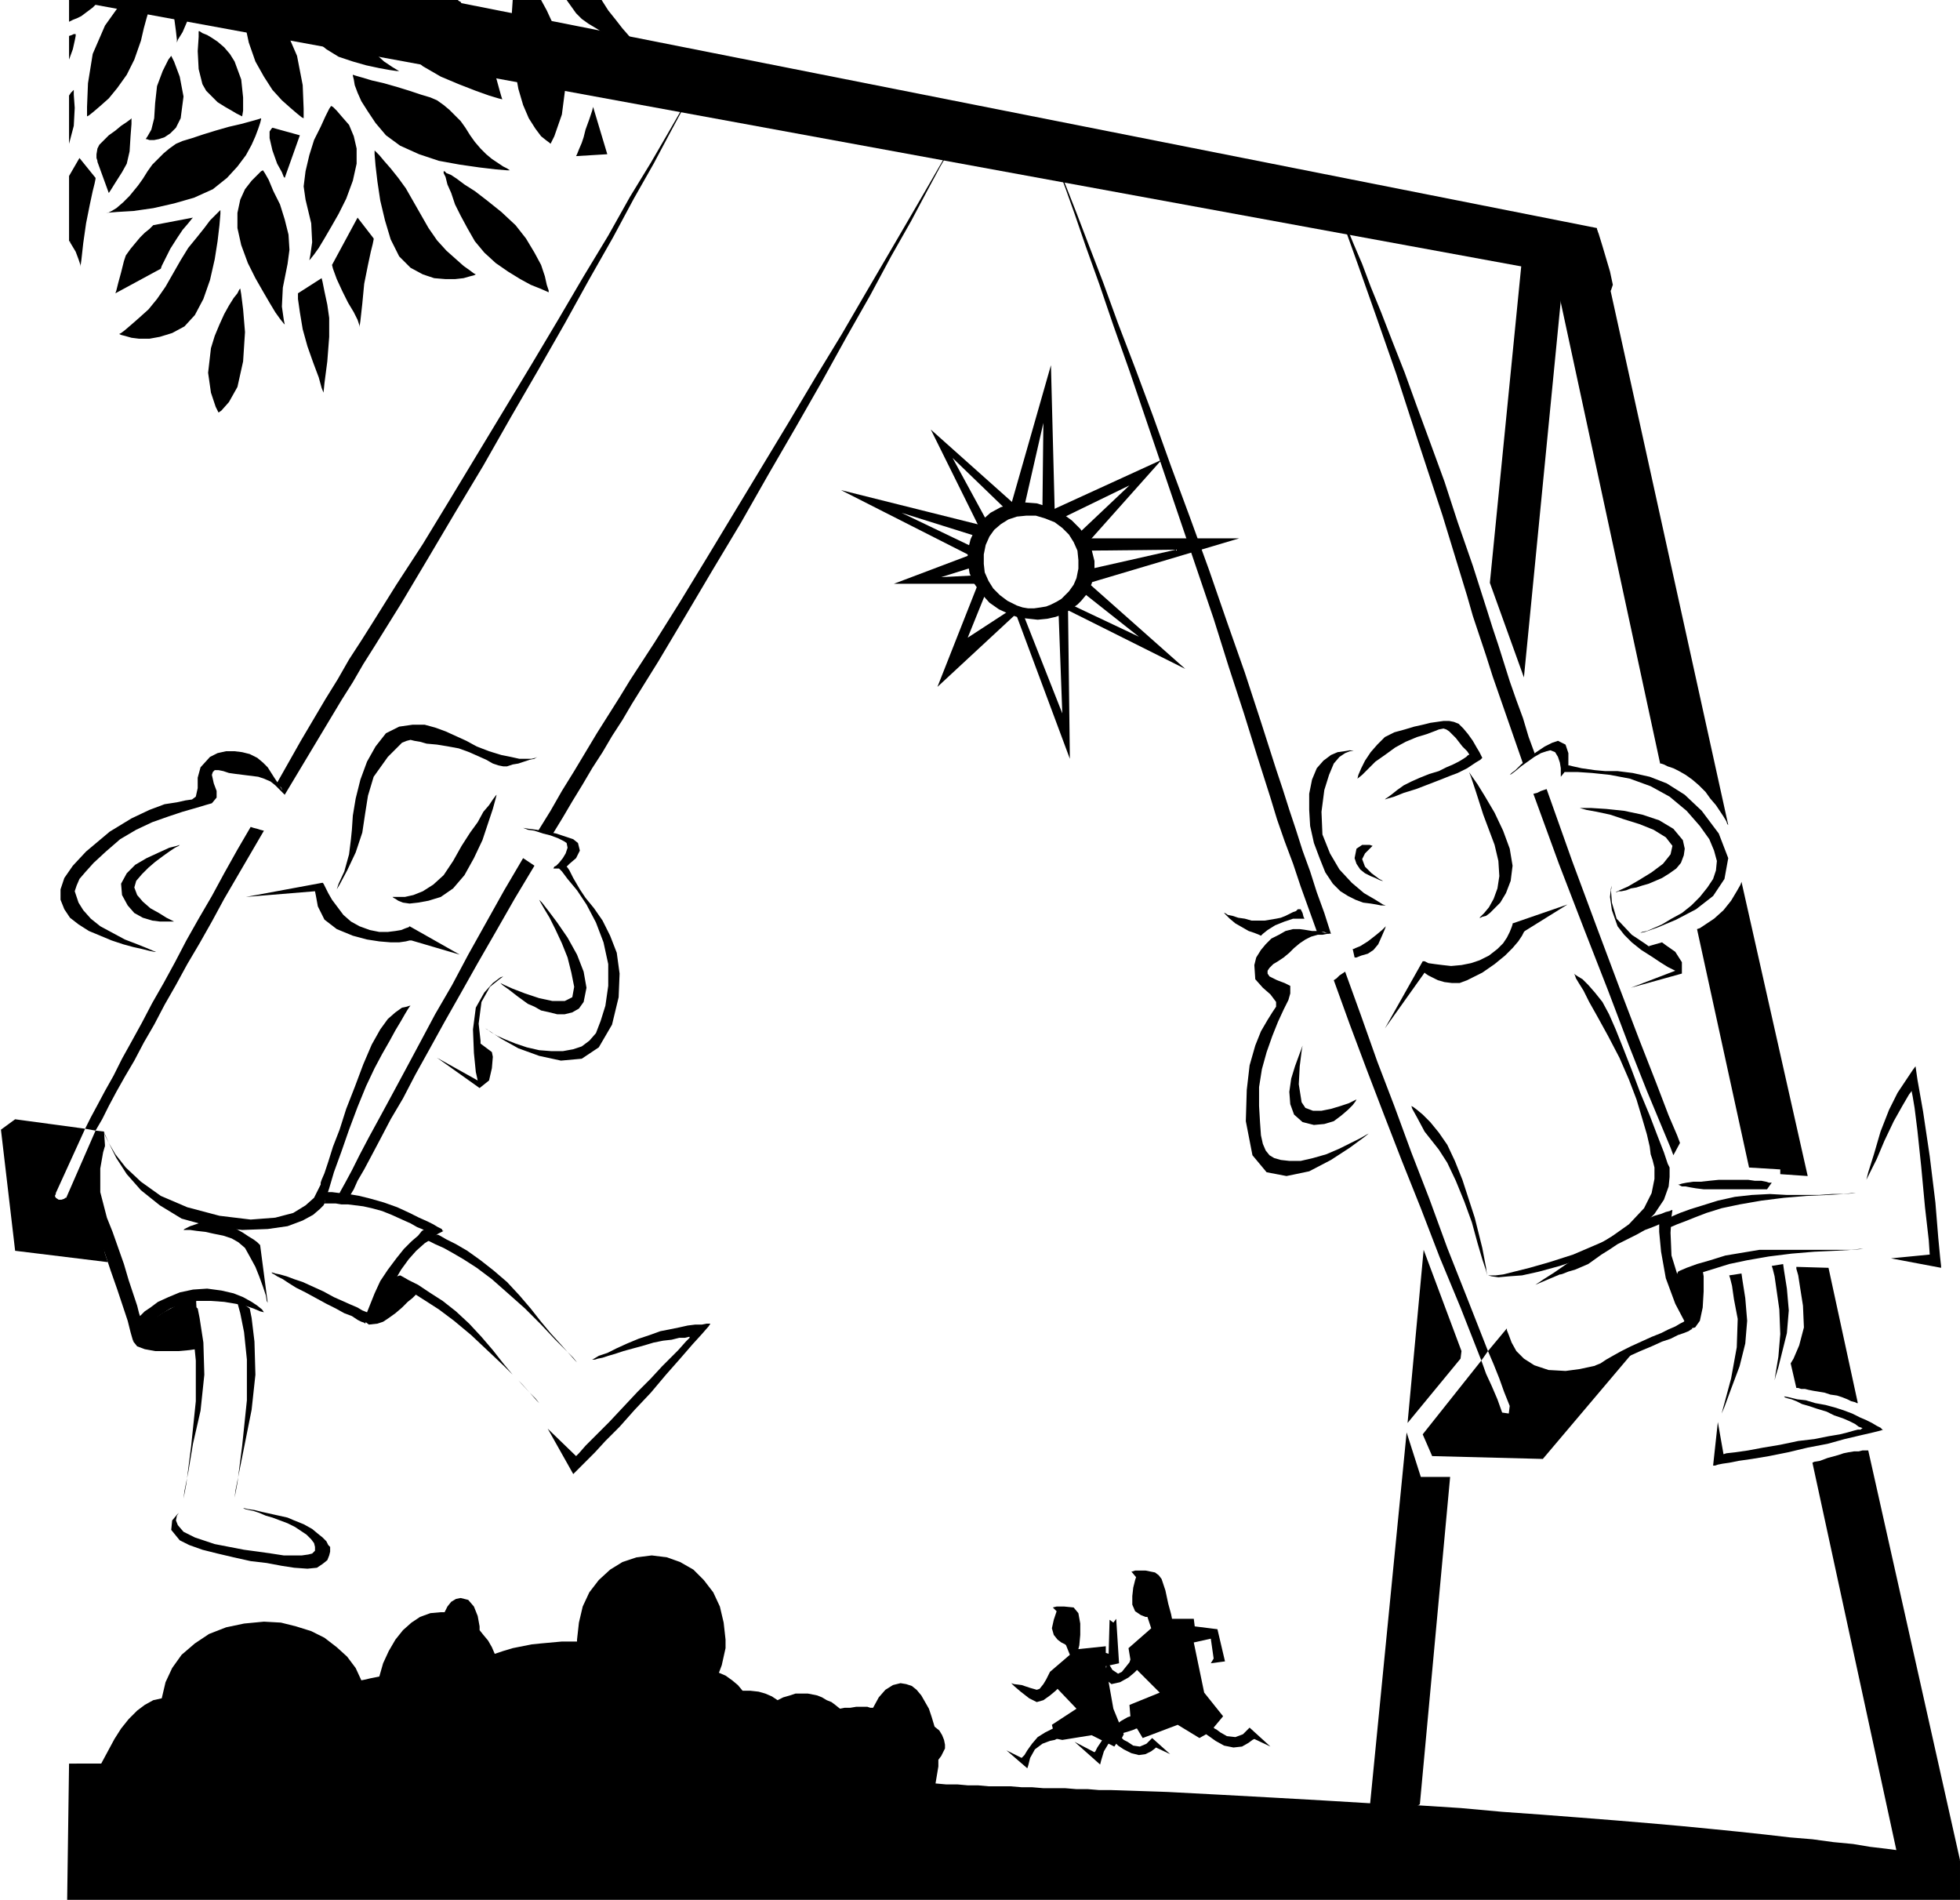 <svg xmlns="http://www.w3.org/2000/svg" fill-rule="evenodd" height="2.008in" preserveAspectRatio="none" stroke-linecap="round" viewBox="0 0 2072 2008" width="2.072in"><style>.pen1{stroke:none}.brush2{fill:#000}</style><path class="pen1 brush2" d="m341 933 1 1 2 4 3 6 4 7 6 8 6 8 8 7 9 5 11 4 10 2h9l8-1 6-1 5-2 3-1 1-1 53 30-51-15h-2l-4 1-7 1h-9l-12-1-13-2-15-4-17-7-13-10-7-14-2-11-1-5-73 6 81-15zm15 7 2-6 6-13 5-18 2-16 1-10 1-15 3-18 5-20 7-19 9-16 11-14 14-7 14-2h13l11 3 11 4 11 5 11 5 11 6 13 5 13 4 10 2 9 2h13l4-1 2-1h1-1l-3 2-5 1-6 2-6 2-6 1-6 2h-4l-5-1-6-2-7-4-9-4-9-4-11-4-11-2-12-2-11-1-7-2-6-1-4-1-4 1-5 2-6 6-9 9-15 21-6 20-3 19-3 20-7 21-9 19-8 15-3 5zm169-100-1 4-3 11-5 15-6 18-9 19-10 18-12 14-13 9-13 4-11 2-9 1-7-1-5-2-3-2-2-1-1-1h13l9-2 10-4 11-7 11-10 10-15 9-16 9-14 8-11 6-11 6-7 4-6 3-4 1-1zm-360 166h-2l-5-1-8-2-9-2-11-3-12-4-12-5-12-5-11-7-9-7-6-9-4-10v-11l4-12 9-13 14-15 25-21 23-14 19-9 16-6 13-2 9-2 7-1 4-3 2-9v-11l3-11 10-11 8-4 9-2h9l8 1 8 2 8 4 6 5 5 5 7 11 6 9 4 7 1 2-1-1-2-2-3-3-4-4-5-4-7-3-6-2-8-1-8-1-8-1-7-1-6-2-5-1h-4l-2 2-1 3 2 9 3 8v7l-5 6-7 2-10 3-14 4-15 5-17 6-17 8-17 10-15 13-13 12-9 10-6 7-3 7-2 6 2 6 2 6 5 8 8 9 10 8 13 7 13 7 13 5 10 4 7 3 3 1z"/><path class="pen1 brush2" d="m190 893-3 1-8 2-11 5-13 6-12 7-9 9-6 11 1 12 6 11 7 8 9 5 10 3 8 1h15l-2-1-6-3-8-5-9-5-8-7-6-7-3-8 2-7 6-7 7-7 7-6 8-6 7-5 6-4 4-2 1-1zM742 79l-2 4-8 13-11 19-15 26-18 31-22 36-23 41-26 43-27 46-28 47-29 48-29 48-29 48-28 46-28 43-25 40-12 19-13 20-12 21-13 21-13 22-13 22-13 23-13 23 5 3 1 2v2l3 4 12-20 12-20 12-20 12-20 12-20 12-19 11-19 12-19 28-45 28-47 29-49 30-50 29-51 29-50 28-49 26-47 25-44 22-41 21-37 17-32 14-26 11-19 7-13 2-4zm-213 960 4 2 9 4 13 5 15 5 14 3h13l8-4 2-11-3-15-4-16-6-15-7-15-6-12-6-10-4-7-1-2 3 3 7 9 9 12 11 16 10 18 7 18 3 17-3 15-5 7-7 4-8 2h-8l-8-2-9-2-7-4-7-3-11-8-9-7-7-5-2-2z"/><path class="pen1 brush2" d="m513 1087 5 3 12 8 18 10 22 8 23 5 22-2 18-12 14-24 7-29 1-25-3-22-7-18-8-16-9-13-9-11-6-9-7-12-4-8-2-3-1-1 3-3 7-6 4-8-2-8-5-4-9-3-9-3-11-2-10-2-8-1-6-1h-2 2l5 2 7 1 9 3 8 2 8 3 6 3 3 2 1 5-2 6-3 5-4 5-3 3-2 1-1 2h6l3 3 6 8 10 12 10 15 10 19 8 21 5 23v23l-3 21-5 16-5 13-7 8-8 6-9 3-11 2h-12l-13-1-13-3-12-4-10-4-9-4-7-4-4-3-2-1z"/><path class="pen1 brush2" d="m356 1267 14-3 1-2 3-5 4-9 7-12 8-15 9-17 11-21 13-22 13-25 15-27 16-29 17-30 18-32 19-33 20-35 21-35-3-2-3-2-3-2-3-2-20 34-19 34-19 34-17 32-18 31-16 30-15 28-14 26-13 24-12 22-10 19-8 16-7 13-5 9-3 6-1 2zm658-1127-2 4-8 13-11 19-15 26-18 31-21 36-24 41-25 43-28 46-28 47-29 48-29 48-29 48-28 46-27 43-26 40-11 18-12 19-12 19-12 20-12 20-13 21-12 21-13 21 4 1 4 1 4 1 3 1 11-18 10-17 11-18 10-17 11-17 10-17 11-17 10-17 28-45 28-47 29-49 30-50 29-51 29-50 28-49 26-47 25-44 22-41 21-37 17-32 14-26 11-19 7-13 2-4zm-580 923h-1l-3 1-5 1-7 5-8 7-8 11-9 16-9 21-9 24-9 23-7 22-7 18-5 16-4 12-3 7-1 3v2l-3 6-4 8-9 8-13 8-19 5-26 2-33-4-34-9-28-12-21-15-16-15-11-14-7-12-4-9-1-3 1 4 5 10 7 14 11 17 15 17 20 16 23 14 29 8 35 4 27-1 21-3 16-6 11-6 7-6 4-4 1-2 1-4 4-12 5-17 8-22 8-23 9-24 9-22 9-19 8-15 8-14 6-11 6-10 4-7 3-5 2-3 1-1zm28 55 43 24-2-9-2-20-1-25 3-23 9-16 9-10 8-6 3-1-4 3-10 8-9 16-3 23 2 18v6-3l12 9 1 5-1 12-3 13-10 8-45-32z"/><path class="pen1 brush2" d="m111 1211-1 1-4 5-4 7-5 9-3 13-1 15 2 18 6 21 9 22 7 21 7 20 6 18 5 15 3 12 2 7 1 3 1-2 4-4 5-7 8-7 10-8 11-7 13-5 15-3h15l14 1 12 2 10 2 9 3 7 3 4 1 1 1-1-1-2-3-5-4-6-4-9-5-10-4-13-3-15-2-15 1-14 3-12 5-11 5-8 6-6 4-4 4-1 1-1-3-2-8-4-12-5-15-5-17-6-17-6-17-6-15-7-27v-25l3-17 2-7z"/><path class="pen1 brush2" d="m283 1377-1-2-1-6-3-9-4-11-4-10-6-11-5-9-7-6-7-4-9-3-10-2-9-2-9-1-7-1h-7l1-1 2-1 4-2 6-2 6-2 7-1h7l8 2 8 3 7 3 7 4 6 4 5 3 4 3 2 2 1 1 8 61zm62-117h6l8 1 9 1 12 2 12 3 14 4 14 5 13 6 10 5 9 4 6 3 5 3 4 2 1 2h1l-2 1-4 2-6 5-8 5-9 8-8 9-8 11-7 12 24 13-1 1-4 4-5 4-6 6-7 6-7 5-6 4-6 2-9 1-4-3 2-10 8-20 6-13 8-12 9-12 8-10 8-8 7-6 4-5 2-1-2-1-5-2-7-4-9-4-11-5-10-4-11-3-9-2-8-1-8-1h-7l-6-1h-12l2-12z"/><path class="pen1 brush2" d="M287 1345h1l3 1 5 1 7 2 8 3 9 3 11 5 11 5 11 6 9 4 9 4 7 3 5 3 5 2 2 1h1l-5 11-1-1-3-1-4-2-6-4-8-3-9-5-10-5-11-6-11-6-10-5-8-5-6-4-6-3-3-2-2-1-1-1zm176-40 2 1 7 4 10 5 12 7 14 10 14 11 14 12 13 14 12 14 11 14 10 12 10 11 8 9 6 6 4 5 1 1-3-3-8-9-13-13-15-16-17-17-18-16-17-15-16-12-14-9-12-7-9-5-9-4-6-3-4-2-3-1h-1l17-4zm-199 78 2 10 3 25 1 35-4 37-7 35-6 30-4 20-1 8 3-16 5-39 5-48v-43l-3-29-4-20-3-11-1-4 14 10zm-55 0 2 10 4 26 1 34-4 38-8 35-5 30-4 20-1 8 3-16 5-39 5-48v-43l-3-30-4-20-3-11-1-4 13 10zm214-35 2 1 7 4 10 5 12 8 14 9 14 11 14 13 13 14 12 14 11 14 10 12 10 10 8 9 6 6 4 5 1 1-3-3-8-9-12-13-15-15-18-17-17-16-18-15-16-12-14-9-11-7-10-5-8-4-6-3-5-2-2-1h-1l16-5z"/><path class="pen1 brush2" d="m207 1369-3 1-8 4-10 6-13 7-12 8-11 8-7 8-2 7 4 5 8 3 11 2h25l11-1 7-1h3l-3-57zm72-491-4-1-3-1-4-1-3-1-14 24-14 25-13 24-14 24-13 23-12 23-12 22-12 21-11 21-11 20-10 18-9 18-9 16-8 15-7 13-6 12 11 2 7-12 7-14 8-15 9-16 10-17 10-19 11-19 11-21 12-21 12-22 13-22 13-23 13-24 14-24 14-24 14-24z"/><path class="pen1 brush2" d="m111 1211-1-15-9-1-31 71h-1l-1 1-3 1h-3l-3-2-1-2 1-2v-1l31-68-74-10-15 11 15 128 98 12-3-9-5-23-6-26-3-22 2-16 5-14 5-9 2-4zm145 383h2l4 1 7 1 8 2 9 2 9 2 9 2 7 3 10 4 9 5 6 5 5 4 4 4 2 4 2 2v5l-1 4-2 5-5 4-6 4-10 1-14-1-13-2-16-3-17-2-18-4-17-4-16-4-14-5-10-5-9-11 1-10 5-6 3-3-1 1-2 3-1 5 2 5 6 7 12 6 21 7 31 6 15 2 14 2 13 2h19l7-1 4-1 3-3v-4l-1-4-3-4-5-5-6-4-6-4-8-4-8-3-8-3-7-2-7-3-6-2-5-1-4-1-2-1h-1zm370-157 2-1 5-3 9-3 10-5 11-5 12-5 12-4 11-4 10-2 10-2 9-2 8-1h7l5-1h4l-2 3-7 8-10 11-13 15-15 17-16 19-17 18-16 18-15 15-11 12-9 9-6 6-4 4-3 3-1 1-27-48 30 29 3-3 7-8 11-11 14-14 15-16 15-16 14-14 12-13 17-17 8-9 4-4v-1h-1l-4 1h-6l-8 2-9 1-10 2-10 3-11 3-11 3-9 3-7 2-6 2-5 1-3 1h-3zm878-421h2l4 2 7 1 8 1 9 1 11-1 10-2 9-3 10-5 9-7 6-6 4-6 3-6 2-5 1-3v-1l58-20-45 28-1 1-2 4-4 6-6 7-8 8-11 9-13 9-16 8-8 3h-8l-8-1-7-2-6-3-4-2-3-2-1-1-42 59 40-71zm49-200 2 3 7 10 8 13 10 17 9 19 7 19 3 18-2 16-5 13-6 10-6 6-5 5-4 3-4 1-2 1h-1l1-1 4-4 5-6 5-9 4-11 2-13-1-16-4-17-12-32-8-25-5-15-2-5zm-106 382-5 4-15 11-20 13-23 12-24 5-21-4-15-18-7-36 1-33 3-26 6-21 6-15 7-12 5-8 4-6v-5l-6-8-8-7-8-9-1-15 2-8 5-8 5-6 6-6 8-4 7-4 8-2h7l7 1 6 1h5l5 1 4 1h3l2 1h1-4l-5 1h-5l-7 2-6 3-6 4-6 5-5 5-6 5-6 4-5 3-4 4-2 3v3l2 3 8 4 8 3 6 3v8l-2 7-5 10-6 13-6 15-6 17-5 18-3 19v20l1 17 1 14 2 9 3 7 4 5 5 3 7 2 9 1h12l13-3 14-4 14-6 12-6 10-5 7-4 2-1z"/><path class="pen1 brush2" d="m1377 1105-1 3-3 8-4 11-4 13-2 14 1 13 4 11 9 8 12 3 11-1 10-3 8-6 7-6 5-5 3-4 1-2-2 1-6 3-9 3-10 3-10 2h-9l-8-3-4-6-3-19 1-19 2-16 1-6zm-265-946 2 5 4 13 8 21 10 28 12 35 14 39 15 44 17 48 17 50 18 53 18 53 18 53 18 53 16 51 16 49 14 45 7 22 7 22 7 23 8 23 9 24 8 24 9 25 9 25 5-2h2l2 1 5 1-7-22-8-22-7-22-8-22-7-22-7-21-7-22-7-21-16-50-17-52-19-54-19-55-20-55-20-54-19-53-19-51-18-47-16-44-15-39-13-34-11-28-8-20-5-13-2-5zm596 784 4-2 9-4 12-7 13-8 12-9 8-10 2-9-7-9-13-8-15-6-16-5-15-5-14-3-11-2-7-2h-3 15l16 1 19 2 19 4 18 6 15 9 10 12 2 9-1 7-3 8-5 6-7 5-8 5-7 3-7 3-7 2-6 2-6 1-5 2-5 1h-3l-2 1h-1z"/><path class="pen1 brush2" d="m1734 986 5-1 14-5 19-8 21-11 18-14 12-18 4-22-10-26-18-24-18-17-19-12-18-7-18-4-16-2h-13l-11-1-14-2-9-2-4-1h-1v-13l-3-9-8-4-6 2-8 4-9 6-8 6-8 7-6 6-4 3-2 2 2-1 4-3 6-5 7-5 7-5 7-4 6-2 4-1 5 2 3 5 2 6 1 6v9l4-5h14l15 1 19 2 21 4 22 8 20 11 18 15 14 16 10 14 5 12 3 11-1 10-3 9-6 9-8 10-9 9-10 8-11 6-10 6-9 4-7 3-5 1-2 1z"/><path class="pen1 brush2" d="m1769 1221 7-13-3-8-9-21-13-34-18-46-21-55-24-64-26-70-27-76-3 1-3 1-4 2-4 1 27 74 27 70 25 64 22 58 19 48 15 36 10 24 3 8zM1410 209l3 9 9 24 14 39 18 51 22 63 23 71 26 79 26 85 6 21 7 21 7 21 7 22 8 23 8 23 8 23 8 23 3-2 4-3 3-2 3-2-7-19-6-20-7-19-7-20-6-19-6-19-6-18-6-19-15-47-16-46-14-43-15-41-14-38-13-36-13-33-12-31-11-27-9-24-9-21-7-17-6-14-4-10-3-6-1-2zm254 820 1 2 1 3 3 5 5 8 6 12 9 16 11 20 12 23 10 23 8 21 6 20 5 17 3 13 1 8 1 3 1 3 2 8v12l-3 15-8 16-16 17-24 17-35 15-25 8-21 6-16 4-12 3-8 1h-9 1l4 1 7 1 11-1 14-1 18-4 22-6 27-9 33-15 24-15 16-16 10-15 5-14 1-10v-10l-2-4-4-12-7-18-8-21-10-24-9-24-9-23-8-20-7-16-7-13-8-10-7-8-6-6-5-3-3-2-1-1zm60 15 47-18-2-1-6-3-8-5-9-6-11-7-10-8-8-8-7-9-6-17-2-14 1-9 1-3-1 5 1 13 5 17 16 17 9 6 6 4 4 3h1-1l-1-1 14-4 4 3 10 7 7 11v12l-54 15z"/><path class="pen1 brush2" d="m1623 1358 3-2 6-4 11-7 13-9 15-9 16-10 15-9 15-8 13-6 10-5 9-4 7-2 5-2 4-1 2-1h1l-1 7-1 17 1 24 8 26 25-10 1 6v16l-1 17-3 14-5 7-4 1-7-7-10-19-10-27-5-28-2-21v-8l-2 1-5 2-8 3-9 5-10 5-10 5-9 6-8 5-7 5-7 5-7 3-7 3-7 2-5 2-3 1h-1l-26 11z"/><path class="pen1 brush2" d="m1684 1446 1-1 2-2 5-2 6-4 7-4 9-5 10-5 11-5 11-5 10-4 8-4 7-3 5-3 4-2 2-2h1l6 10h-1l-3 2-5 2-6 2-8 4-9 3-11 5-12 5-11 5-10 4-9 3-7 2-6 2-4 1-2 1h-1zm83-160 2-1 7-3 11-4 13-4 16-5 18-4 18-2 19-1 18 1h34l14-1h12l9-1h8-4l-12 1-18 1-22 1-24 2-24 3-23 4-19 4-16 5-13 5-10 4-8 3-7 3-4 2-2 2h-1l8-15zm7 58 2-1 7-3 11-4 14-4 16-5 18-3 18-3h97l9-1h8-4l-12 1-18 1-22 1-24 2-24 3-23 4-19 4-16 5-13 4-10 4-8 4-7 3-4 2-2 2h-1l7-16zm199-97 2-8 6-19 7-24 9-23 9-18 10-15 6-9 3-4 2 14 6 34 7 47 6 49 3 37 2 21 1 9v2l-53-10 41-4-1-15-4-35-4-43-4-38-3-24-2-12-1-5v-1l-3 4-7 12-9 16-10 21-8 19-6 12-4 8-1 2zm-88 229h2l5 1 8 2 9 1 10 3 11 2 11 3 9 3 8 3 8 4 7 3 6 3 5 3 4 2 2 2h1l-3 1-8 2-13 3-17 4-18 5-21 4-21 5-20 4-18 3-14 2-10 2-7 1-5 1-3 1h-2l5-46 6 34 3-1 9-1 14-2 16-3 18-3 19-4 17-2 15-3 12-2 8-2 7-2 4-1h3l1-1h1l-1-1-3-1-4-3-6-3-7-3-9-3-8-4-10-3-9-3-7-2-6-3-5-2-4-1-3-1-1-1h-1zm-393-307 2 1 4 3 6 5 8 8 9 11 9 13 8 17 8 20 13 40 8 32 4 21 1 8-1-5-4-12-5-17-6-22-8-22-9-22-9-19-9-14-15-19-8-15-5-9-1-3zm-70-142-3 2-3 2-3 3-3 2 17 47 18 48 18 47 19 49 20 50 20 52 22 53 22 56 7-10-22-56-21-53-19-52-19-49-18-49-18-47-17-48-17-47z"/><path class="pen1 brush2" d="m1655 1449-18-1-15-5-11-7-8-8-5-9-3-8-2-5v-2l-20 24 6 14 6 15 5 14 6 15-1 8-7-1-5-14-6-14-6-13-5-14-62 78 10 23 117 3 99-117-2 1-4 2-7 4-9 4-11 5-13 3-14 3-15 2zm119-197h1l3-1 5-1 7-1h8l9-1 10-1h31l7 1h7l5 1 3 1h3l-5 7h-67l-8-1-6-1-5-1h-4l-2-1-2-1zm111 84 1 7 3 19 2 23-2 24-5 20-4 16-3 10-1 4 1-7 3-18 2-24-1-26-3-21-2-14-2-8-1-3 12-2zm-44 10 1 7 3 19 2 24-2 24-6 24-9 24-7 19-3 7 3-11 7-26 6-33 1-30-4-21-2-14-2-8-1-3 13-2zm-377-501 3-1 7-2 10-4 13-4 13-5 13-5 10-4 8-3 10-5 9-6 5-3 2-2-1-2-2-4-3-5-4-7-5-7-5-6-5-5-5-2-5-1h-6l-7 1-7 1-8 2-9 2-10 3-11 3-10 5-8 8-7 8-6 9-4 8-3 7-1 4-1 2 1-2 5-4 6-6 8-8 10-7 11-8 11-6 12-5 10-3 8-3 5-2 5-1 3 1 3 2 3 3 4 4 7 9 5 5 2 3v1h-1l-2 2-3 2-5 3-6 3-7 3-8 4-10 3-10 4-9 4-8 4-7 5-5 4-4 3-3 2-1 1z"/><path class="pen1 brush2" d="M1432 794h-1l-4-1-6 1-7 1-7 3-8 6-7 8-5 12-3 15v17l1 17 4 18 6 16 6 15 8 12 8 8 8 5 8 4 8 3 8 1 6 1 5 1h5l-3-1-8-5-12-7-13-11-13-14-10-17-8-20-1-24 3-23 5-16 5-12 6-7 6-4 5-2h5z"/><path class="pen1 brush2" d="m1451 894-3-1h-8l-6 4-2 10 2 6 4 6 5 4 6 3 5 2 4 2 3 1h1l-4-2-8-6-7-7-3-8 3-6 4-4 3-3 1-1zm14 85-1 3-3 7-4 9-5 6-6 4-7 2-5 2h-2l-2-9h1l2-1 5-2 8-5 9-7 6-5 3-3 1-1zm-132 10-2-1-5-2-6-2-7-4-7-4-6-5-4-4-2-2h1l3 2 5 1 6 2 7 1 7 2h14l6-1 6-1 5-1 5-2 4-2 4-2 3-1 2-2h3l2 4 1 4 1 2h-12l-9 3-10 4-8 5-5 4-2 2zm-264-339 9 3 10 1 9 1 10-1 9-2 8-3 8-5 7-5-17-6-5 3-6 3-5 2-6 1-7 1h-6l-6-1-6-2-10-5-8-6-7-7-5-8-4-9-1-9v-10l2-10 4-9 5-7 7-6 8-5 9-3 10-1h10l10 3 10 4 8 6 7 7 5 8 4 9 1 10v9l-2 10-3 7-5 7-5 5-3 3 17 6 4-4 5-6 3-6 3-6 3-12v-12l-3-12-5-12-7-10-9-9-11-8-13-6-13-4-13-1-13 2-12 3-11 6-9 8-7 9-5 11-3 12v12l2 12 5 11 7 10 9 10 10 7 13 6z"/><path class="pen1 brush2" d="m1074 649 57 153-2-162-10 6 4 108-41-104-8-1zm-37-88-53-107 93 83-12 3-58-56 37 68-7 9zm109 17 82-92-118 54 12 8 72-35-55 52 7 13z"/><path class="pen1 brush2" d="m1127 644 126 63-106-94-5 11 62 49-74-35-3 6zm25-28 158-47h-165l4 13 94-1-93 21 2 14zm-78 33-83 77 43-109 8 10-19 47 43-28 8 3zm-40-32h-89l82-31 3 13-35 11 39-2v9z"/><path class="pen1 brush2" d="m1027 588-138-70 152 38-5 12-83-26 73 35 1 11zm88-47-4-155-42 147 13 6 21-92-1 91 13 3zM540 180h-1l-3-2-4-2-6-4-6-4-6-5-6-6-6-7-5-7-5-8-5-7-6-6-6-6-6-5-7-5-7-3-10-3-12-4-13-4-14-4-13-3-10-3-7-2-3-1v1l1 4 1 6 3 8 4 9 7 11 8 12 11 13 15 11 20 9 21 7 22 4 21 3 17 2 12 1h4zm-9-75-1-3-2-7-3-11-5-14-6-16-7-17-8-16-10-16-1-1-1-2-2-1-1-1h-98l3 3 3 4 3 4 3 5 4 6 4 6 5 6 5 7 14 15 17 14 19 11 19 8 18 7 14 5 10 3 4 1zm-210 20v-10l-1-25-6-31-13-30-5-8-6-8-5-7-6-6h-27l2 9 3 10 3 12 3 14 7 20 9 16 9 14 10 11 9 8 7 6 5 4 2 1zm-98 243-3 26 3 21 5 15 3 6 3-2 8-9 9-16 6-27 2-31-2-24-2-16-1-6-1 1-2 4-4 5-5 8-5 9-5 11-5 12-4 13zm32-109 7 19 8 16 8 14 7 12 6 10 5 7 4 5 1 1-1-5-2-14 1-20 5-25 2-15-1-16-4-16-5-16-7-14-5-12-4-7-2-3-2 1-4 4-6 6-7 9-5 11-3 14v16l4 18zm190-32-8-14-8-14-8-11-8-10-7-8-5-6-4-4-1-1v4l1 12 2 17 3 20 5 21 6 20 9 18 12 12 13 7 12 4 12 1h10l9-1 7-2 4-1 2-1-2-1-4-3-7-5-9-8-9-8-10-11-9-13-8-14zM276 125l-3 1-7 2-11 3-13 3-14 4-13 4-12 4-10 3-7 3-7 5-6 5-6 6-6 6-5 7-5 8-5 7-9 11-7 7-7 6-5 3-4 2h-6 4l12-1 17-1 21-3 22-5 21-6 20-9 15-12 11-12 9-12 6-11 4-9 3-8 2-6 1-4v-1zM104 2l1-1V0h1-33v23l4-2 5-2 4-2 4-3 4-3 4-3 3-3 3-3zM92 123l2-1 5-4 7-6 9-8 9-11 10-14 8-16 7-20 3-13 3-11 3-10 2-9h-29l-5 6-5 7-5 7-5 7-13 30-5 31-1 25v10zm438 101-15-12-13-10-11-7-8-6-6-4-5-2-2-2h-1v2l2 4 2 8 4 9 4 12 6 12 7 13 8 14 10 12 12 11 13 9 13 8 11 6 10 4 7 3 2 1v-2l-2-6-2-9-4-12-7-13-9-15-11-14-15-14zm14-152 4 22 5 17 6 14 7 11 6 8 5 4 4 3 1 1 4-8 8-23 4-31-4-38-5-15-5-13-6-13-6-11h-30l-1 15v18l1 19 2 20zM327 275l1-1 4-5 5-7 6-10 7-12 8-14 8-16 7-19 4-18v-16l-3-13-5-12-7-8-6-7-4-4-2-1-2 3-4 8-5 11-7 14-5 16-4 17-2 16 2 14 6 25 1 20-2 14-1 5zm-144 14-8 14-9 13-9 11-10 9-8 7-7 6-4 3-2 1 2 1 4 1 7 2 8 1h11l11-2 13-4 13-7 11-12 9-17 7-20 5-22 3-19 2-17 1-12v-4l-1 1-4 4-6 6-6 8-8 10-9 11-8 13-8 14zM422 75l-2-1-5-3-9-6-11-10-6-6-5-6-5-5-4-6-4-6-4-6-4-6-4-7-2-2-1-2-2-1-2-2h-44l4 10 6 11 8 11 8 11 11 9 13 8 15 5 14 4 14 3 11 2 7 1h3zm-166 48 1-6v-14l-2-19-7-19-5-8-6-7-7-6-6-4-5-3-5-2-3-2h-1v6l-1 15 1 19 4 16 4 7 6 6 6 6 8 5 7 4 5 3 4 2 2 1zm-65 2 3-23-4-21-6-16-3-6-3 4-6 12-6 16-2 18-1 16-3 12-4 7-2 3h1l3 1h5l5-1 6-2 6-4 6-6 5-10zM207 0h-24l1 18 2 15 1 9v3l1-3 5-8 6-14 8-20zM73 38v25l4-11 2-9 1-5v-2h-2l-2 1-3 1zm5 57-1 1-2 2-2 3v51l5-19 1-19-1-14v-5zm273 185 1 4 4 11 6 13 6 12 6 10 4 8 2 6v2l1-7 2-18 2-21 4-20 3-14 2-8 1-5v-1l-17-22-27 50zm-266 2 1-7 2-18 3-21 4-20 3-14 2-8 1-5v-1l-17-21-11 19v69h1v1l6 10 3 8 2 6v2zm102-30 6-9 6-7 4-5 1-1-42 8-1 1-3 3-5 4-5 5-5 6-5 6-5 7-2 6-3 12-3 11-2 8-1 3 48-26 1-3 4-8 5-10 7-11zm114-64 16-45-29-8-1 1-2 3v7l3 13 5 14 5 9 2 5 1 1zm316-43-2 6-3 7-2 5-1 2 33-2-15-50-1 4-3 9-4 11-2 8zm5-120 10 6 9 6 10 5 9 4 8 3 6 2 4 2h1l-1-1-3-3-5-5-5-6-7-8-7-9-8-10-7-11h-37l5 7 5 7 6 6 7 5zM134 173l3-13 1-16 1-13v-6l-1 1-4 3-6 4-6 5-7 5-6 6-4 4-2 4-1 6v4l1 3v1l12 33 2-3 5-8 7-11 5-9zm206 121-25 16v6l2 14 3 18 5 18 6 17 6 16 3 11 2 5 1-10 3-23 2-26v-20l-2-14-3-14-2-10-1-4zM654 65l-6-7-6-6-7-4-7-2-6-2-5-1h-5l1 3 3 8 3 10 2 9 2 8 2 7 1 5 1 2 2-1 6-1h11l8 1 8 1 8 2 7 3 7 3 5 2 4 1 1 1-1-1-3-2-5-4-6-6-7-6-6-7-7-8-5-8z"/><path class="pen1 brush2" d="m73 0 1603 294 2 2 4 3 6 5 6 4 5 1 4-2 2-6-3-14-8-27-4-13-2-5v-1L471 0H73z"/><path class="pen1 brush2" d="m1827 872-139-631-47 37 114 529h1l3 1 4 2 6 2 6 3 7 4 7 5 7 6 7 7 5 7 6 7 4 6 4 6 3 5 1 3 1 1zm14 60 70 311-29-2v-5l-33-2-55-252 3-1 6-4 9-6 10-9 8-10 6-10 4-7 1-3zm134 601 97 433h-65l-91-420 2-1 6-1 8-3 11-3 6-2 5-1 6-1h5l4-1h6zm-76-66-6-26 3-5 6-14 5-19-1-23-3-19-2-13-2-7v-2l34 1 31 143h-1l-2-1-4-1-4-2-5-2-6-2-7-1-6-2-6-1-6-1-5-1-4-1h-4l-3-1h-2zm-394-146-17 183 56-68 1-8-40-107zm28 240-32 346-56 34 42-427 15 47h31z"/><path class="pen1 brush2" d="m1609 273 44 14-42 429-36-100 34-343zm-435 1619h-12l-12-1h-12l-12-1h-23l-12-1h-11l-12-1h-23l-11-1h-11l-11-1h-12l-11-1 1-6 1-6 1-6v-7l3-4 2-4 2-4v-4l-1-5-2-5-3-5-5-4-3-10-3-9-4-7-4-7-5-6-5-4-6-2-6-1-8 2-8 5-7 8-6 11h-3l-3-1h-12l-6 1h-6l-5 1-5-4-4-3-5-2-5-3-5-2-5-1-5-1h-13l-6 2-7 2-6 3-6-4-7-3-7-2-9-1h-8l-5-6-6-5-7-5-7-3 3-8 2-9 2-9v-9l-2-18-4-17-7-15-10-13-11-11-14-8-14-5-16-2-16 2-15 5-13 8-12 11-10 13-7 15-4 17-2 18v2h-16l-11 1-11 1-10 1-10 2-10 2-10 3-9 3-3-7-4-7-5-6-4-5v-4l-2-11-4-10-6-7-8-2-5 1-5 3-4 5-3 6h-4l-11 1-11 4-9 6-9 8-8 10-7 12-6 13-4 14-5 1-5 1-4 1-5 1-6-13-9-12-11-10-13-10-14-7-16-5-16-4-18-1-21 2-19 4-18 7-15 10-14 12-10 14-7 15-4 17-9 2-9 5-8 6-9 9-8 10-7 11-7 13-7 13H73l-2 144h2001v-42h-1l-2-1h-4l-5-1-7-1-8-2-10-1-12-2-14-2-15-2-17-2-18-3-21-2-22-3-24-2-26-3-28-3-30-3-31-3-34-3-36-3-38-3-39-3-42-3-44-4-47-3-48-2-50-3-53-3-55-3-57-3-60-2z"/><path class="pen1 brush2" d="m1201 1667-1 3-2 8-1 9v9l3 7 6 4 5 2h2l4 12-24 21 2 12-1 3-4 5-4 5-4 2-6-4-3-5-2-4v-2l-1 4-1 9 1 9 5 4 9-2 9-5 6-5 3-3 24 24-32 13 1 12-3 1-7 4-8 6-8 8-5 8-4 6-2 4-1 1-21-11 27 24 1-4 3-10 6-10 10-8 10-3 6-2 2-1h1l6 10 37-14 23 14 7-4 3 2 7 5 9 5 10 2 9-1 7-4 4-3 2-1 17 8-22-20-2 2-5 5-8 3-9-1-7-4-4-3-2-1-1-1 10-12-20-25-11-53 18-4 3 21-3 5 15-2-8-34-24-3-1-8h-23l-1-5-3-11-3-14-4-12-3-4-4-3-5-1-5-1h-11l-3 1h-1l5 6z"/><path class="pen1 brush2" d="m1117 1703-1 3-2 6-2 9 2 7 4 5 4 3 4 2 1 1 4 10-21 18-3 6-1 2-3 5-4 5-3 1-7-2-9-3-8-1-3-1 3 3 7 6 9 7 8 4 7-2 7-5 6-5 2-2 20 21-26 17 1 4-2 1-6 3-8 5-6 7-5 7-3 5-2 2-1 1-16-8 22 19 1-3 2-8 5-9 8-6 8-3 5-1 2-1h1l5 1 31-5 24 12 2-3 2 2 6 4 8 4 8 2 7-1 6-3 4-3 1-1 15 7-19-17-2 2-4 4-7 3-7-1-6-4-4-2-2-2 2-4-11-27-8-45 14-3-3-47-3 4-4-3-1 36-3-1v-7l-29 3 1-4 1-11v-12l-2-11-5-6-10-1h-8l-4 1 4 4z"/></svg>
